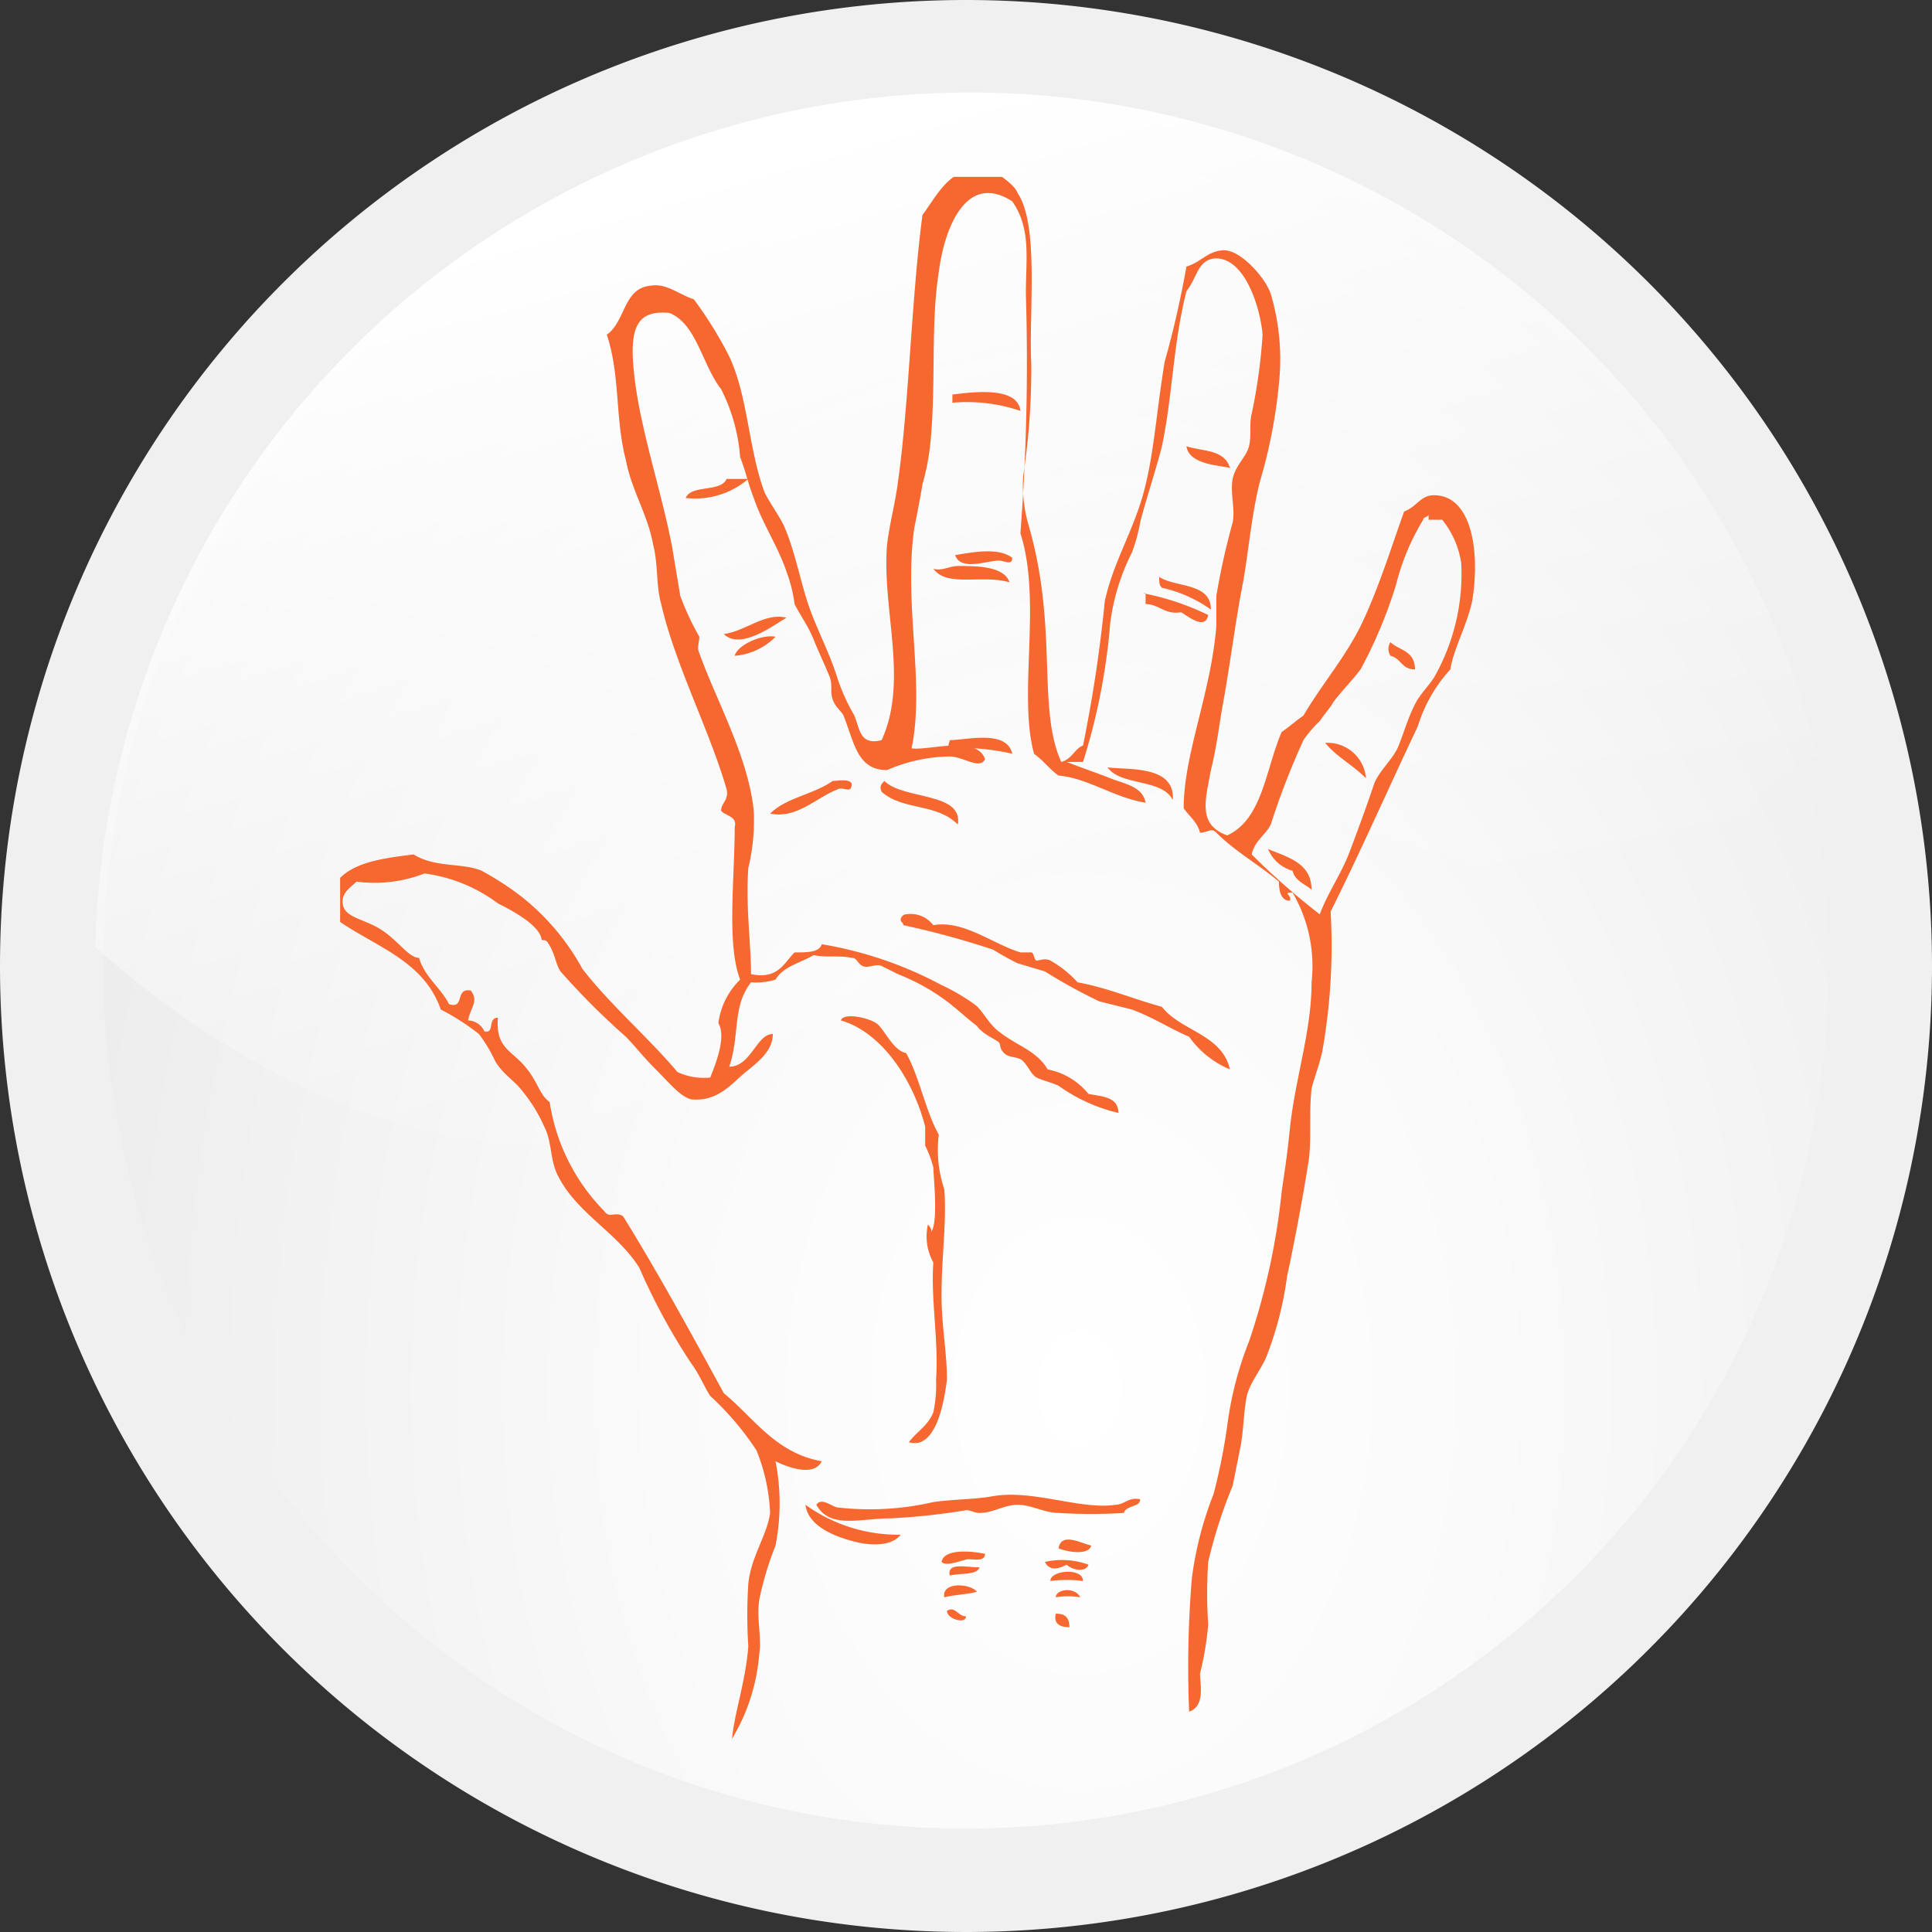 <?xml version="1.0" encoding="UTF-8"?>
<svg xmlns="http://www.w3.org/2000/svg" xmlns:xlink="http://www.w3.org/1999/xlink" viewBox="0 0 71 71">
  <rect x="0" y="0" width="71" height="71" fill="#333333" stroke="none"/>
  <defs>
    <style>.cls-1{fill:none;}.cls-2{stroke:#f0f0f0;stroke-miterlimit:3.8;stroke-width:3.8px;fill:url(#Unbenannter_Verlauf);}.cls-3{fill:url(#Unbenannter_Verlauf_2);}.cls-4{clip-path:url(#clip-path);}.cls-5{fill:#f6682f;fill-rule:evenodd;}</style>
    <radialGradient id="Unbenannter_Verlauf" cx="-1263.7" cy="3226.72" r="35.58" gradientTransform="translate(1556.11 -5240.79) scale(1.2 1.64)" gradientUnits="userSpaceOnUse">
      <stop offset="0" stop-color="#fff"></stop>
      <stop offset="0.36" stop-color="#fafafa"></stop>
      <stop offset="0.79" stop-color="#efefef"></stop>
      <stop offset="1" stop-color="#eaeaea"></stop>
    </radialGradient>
    <linearGradient id="Unbenannter_Verlauf_2" x1="37.46" y1="6357.08" x2="27.59" y2="6323.57" gradientTransform="translate(0 -6318)" gradientUnits="userSpaceOnUse">
      <stop offset="0" stop-color="#fff" stop-opacity="0"></stop>
      <stop offset="1" stop-color="#fff"></stop>
    </linearGradient>
    <clipPath id="clip-path">
      <rect class="cls-1" x="12.5" y="6.5" width="42" height="58"></rect>
    </clipPath>
  </defs>
  <g id="Ebene_2" data-name="Ebene 2">
    <g id="Ebene_1-2" data-name="Ebene 1">
      <path class="cls-2" d="M69.1,35.5A33.6,33.6,0,1,1,35.5,1.9,33.61,33.61,0,0,1,69.1,35.5Z"></path>
      <path class="cls-3" d="M35.6,3.4A32.19,32.19,0,0,0,3.5,34.8c9,8,17.7,8.3,22,6.2,4.6-2.1,8.3-8.7,14.2-10.3,6-1.4,9.2-1.1,18.6,2.8,5.3,2.1,4.6-5,8.5-5.7A32.07,32.07,0,0,0,35.6,3.4Z"></path>
      <g class="cls-4">
        <path class="cls-5" d="M39,28c.4-.1.5-.5.8-.6a52.4,52.4,0,0,0,.8-5.3c.3-1.4,1-2.5,1.4-3.9s.5-3.1.8-4.9a35.89,35.89,0,0,0,.8-3.5c.6-.2.8-.6,1.4-.6s1.5,1,1.7,1.6a8.45,8.45,0,0,1,.3,3.3,18.85,18.85,0,0,1-.7,3.6c-.3,1.2-.4,2.4-.6,3.6-.3,1.5-.5,3.2-.8,4.8-.1.6-.2,1.4-.4,2.2-.2,1.1-.5,2,.6,2.4,1.3-.6,1.4-2.4,2-3.8.3-.2.5-.4.8-.6.7-1.2,1.6-2.2,2.2-3.5s1-2.6,1.5-4c.5-.2.6-.6,1.1-.6,1.4,0,1.7,2.1,1.4,3.9-.2.9-.7,1.8-.8,2.5a5.49,5.49,0,0,0-1.2,2.1c-1,2.1-2.1,4.6-3.2,6.8a22.18,22.18,0,0,1-.3,5.1c-.1.5-.3,1-.4,1.4-.1.9,0,1.8-.1,2.6-.2,1.3-.5,2.9-.8,4.3a12.76,12.76,0,0,1-.7,2.8c-.2.6-.7,1.1-.8,1.7s-.1,1.1-.2,1.7l-.3,1.5a18,18,0,0,0-.9,2.8,17.65,17.65,0,0,0,0,2.3,11.27,11.27,0,0,1-.3,1.8c0,.4.2,1.2-.4,1.4a39.67,39.67,0,0,1,.1-4.9,12.9,12.9,0,0,1,.8-3.1,22.11,22.11,0,0,0,.5-2.5,12.73,12.73,0,0,1,.8-3.1,25,25,0,0,0,1.2-5.5c.1-.7.2-1.3.3-2.3.2-1.9.8-3.6.8-5.4a5.36,5.36,0,0,0-.7-3.3c-.4,0,0,.1-.1.3-.3,0-.4-.3-.4-.7-.7-.6-1.6-1.1-2.3-1.8-.2-.2-.3,0-.6,0-.1-.4-.4-.6-.6-.9,0-2,1-4.2,1.2-6.7V21.9a26.14,26.14,0,0,1,.6-2.7c.1-.5-.1-1.1,0-1.6s.5-.8.6-1.2,0-.8.1-1.2a20.32,20.32,0,0,0,.4-2.9c-.1-1.1-.7-2.9-1.8-2.8-.6.1-.6.7-1,1.2-.5,2-.5,3.8-.9,5.7-.2.8-.6,2-.8,2.8a6.15,6.15,0,0,1-.3,1.1,8,8,0,0,0-.8,2.6,23,23,0,0,1-1,5.1h-.6c.5.2,1.1.4,1.6.6s1.2.3,1.3.9c-1.2-.2-2.1-.9-3.2-1-.3-.2-.5-.5-.9-.8-.6-2.2.3-5.6-.5-8.1a82.88,82.88,0,0,0,.2-8.8c0-1.3.2-2.4-.5-3.4-1.7-1.1-2.5,1-2.7,2.6-.3,1.9-.1,4-.3,6.2a9,9,0,0,1-.3,1.6c-.1.6-.2,1.1-.3,1.6-.4,2.8.4,5.7-.1,8.1.6.1,2.4-.5,2.7.4-.2.4-.8-.1-1.3-.1a5.93,5.93,0,0,0-2.3.5c-1.1,0-1.2-1-1.6-2-.1-.2-.3-.3-.4-.6s0-.5-.1-.8c-.2-.5-.4-.9-.6-1.4s-.5-.9-.7-1.3a5.27,5.27,0,0,0-.3-1.2c-.3-.9-.9-1.8-1.2-2.7-.2-.5-.3-1-.5-1.5a6.61,6.61,0,0,0-.7-2.5c-.7-.9-.9-2.4-1.9-2.8-1.1-.1-1.5.4-1.3,2.2.2,2,1,4.3,1.4,6.4l.3,1.8a10.09,10.09,0,0,0,.7,1.5c0,.2-.1.4,0,.6.6,1.7,1.8,3.8,2,5.8a7.49,7.49,0,0,1-.2,2.1c-.1,1.4.1,2.8.1,3.9,1,.2,1.2-.4,1.6-.8.5,0,.9,0,1-.3a14.26,14.26,0,0,1,4.4,1.5,7.46,7.46,0,0,1,1.2.7c.3.2.5.7.9,1,.6.5,1.4.7,1.8,1.4a2.55,2.55,0,0,1,1.5.9c.5.1,1.1.1,1.1.7a6.25,6.25,0,0,1-2.2-1c-.2-.1-.6-.2-.8-.3s-.3-.4-.5-.6-.5-.1-.7-.3-.1-.3-.2-.4-.6-.3-.8-.6c-.4-.3-.7-.6-1.1-.9a7.68,7.68,0,0,0-1.8-1l-.6-.3c-.2-.1-.5.1-.7,0s-.2-.3-.4-.3c-.5-.1-.9,0-1.4-.1-.5.3-1.1.4-1.4.9a2.48,2.48,0,0,1-.9.1c-.7.9-.4,1.9-.8,3.1.8,0,1-1.2,1.6-1.2,0,.6-.5,1-1,1.4s-1,1.1-2,1c-.4-.1-.8-.6-1.3-1.1s-.8-.9-1.1-1.2a27.15,27.15,0,0,1-2.4-2.4c-.2-.3-.2-.7-.5-1.1-.1-.1-.2,0-.2-.1-.1-.5-1-1-1.6-1.3a5.75,5.75,0,0,0-2.7-1.1,5.09,5.09,0,0,1-2.5.3c-.2.2-.4.3-.5.6-.1.7.6.7,1.3,1.1s1.1,1.1,1.5,1.1c.2.7.8,1.1,1.1,1.7.6.2.2-.6.8-.5.3.4,0,.6-.1,1.1a.68.68,0,0,1,.6.4c.4.1.1-.5.5-.5-.1,1.1.5,1.2,1,1.8s.5,1,.9,1.3a7.26,7.26,0,0,0,2,4c.2.3.4,0,.7.2,1.3,2.1,2.5,4.3,3.7,6.5,1.1.9,1.9,2.2,3.6,2.5-.3.6-1.3.2-1.7,0a8.06,8.06,0,0,1,0,3.1,11.69,11.69,0,0,0-.6,2c-.1.7.1,1.4,0,2a7.09,7.09,0,0,1-1,3.1c.1-1,.5-2.1.6-3.4a17.65,17.65,0,0,1,0-2.3c.1-1,.7-1.8.8-2.6a6.82,6.82,0,0,0-.5-2.3,10.61,10.61,0,0,0-1.7-2c-.2-.3-.4-.8-.7-1.2a22.89,22.89,0,0,1-1.9-3.5c-.8-1.3-2.3-2-3-3.4-.3-.6-.2-1.2-.5-1.8a5.67,5.67,0,0,0-.8-1.3c-.3-.4-.7-.6-1-1.1a5.3,5.3,0,0,0-.6-1,8.51,8.51,0,0,0-1.4-.9c-.7-2-2.8-2.4-4.2-3.6.1-1.7,1.6-1.9,3.2-2.1.8.5,1.8.3,2.5.6a11,11,0,0,1,1.4.9,8.68,8.68,0,0,1,2.3,2.7c1,1.3,2.4,2.5,3.5,3.8a2.34,2.34,0,0,0,1.2.2c.2-.5.6-1.5.3-2a2.72,2.72,0,0,1,.8-1.6c-.5-1.3-.2-3.7-.2-5.6.1-.4-.3-.4-.5-.6,0-.3.3-.4.2-.8-.6-2.1-1.9-4.6-2.4-6.8-.2-.7-.1-1.4-.3-2.2-.2-1.1-.8-2-1-3.1-.4-1.5-.2-3.1-.7-4.6.7-.5.6-1.7,1.6-1.8.6-.1,1,.3,1.6.5a14.79,14.79,0,0,1,1.3,2.1c.7,1.5.7,3.4,1.3,5,.2.4.5.8.7,1.2.4.9.6,2,.9,2.9s.8,1.8,1.1,2.8a7.54,7.54,0,0,0,.6,1.3c.2.5.2,1.1,1,.9,1-2.2,0-4.8.2-7.2.1-.8.3-1.5.4-2.3.4-2.8.5-6.8.9-9.8.6-.8,1.1-2,2.6-1.6.2.1.8.5.9.8.8,1.2.4,4.4.5,6.3a26.33,26.33,0,0,1-.3,4.1,5.24,5.24,0,0,0,.2,1.8C38.9,23.1,38.1,26,39,28Zm13.5-9.1c0,.1-.2.1-.2.2a8.66,8.66,0,0,0-1,2.4A16.92,16.92,0,0,1,50,24.6c-.3.4-.7.8-1,1.2-.1.2-.3.4-.5.7a4.35,4.35,0,0,0-.6.7,28.49,28.49,0,0,0-1.2,3.1c-.2.4-.6.6-.7,1.1a26.22,26.22,0,0,0,2.5,2.2c.3-.8.8-1.5,1.1-2.3s.6-1.6.9-2.5c.2-.5.7-.9.9-1.4s.4-1.2.7-1.7c.2-.3.4-.5.6-.8a7.69,7.69,0,0,0,1-4.2,3.29,3.29,0,0,0-.7-1.6h-.5Z"></path>
      </g>
      <path class="cls-5" d="M37.5,15.1a6.11,6.11,0,0,0-2.5-.3v-.3C35.8,14.4,37.4,14.2,37.5,15.1Z"></path>
      <path class="cls-5" d="M43.6,16.4c.6.2,1.4.1,1.6.8C44.9,17.1,43.7,17.1,43.6,16.4Z"></path>
      <path class="cls-5" d="M27.5,17.6a3,3,0,0,1-2.3.7c.2-.5,1.3-.2,1.5-.7Z"></path>
      <path class="cls-5" d="M37.2,20.5c0,.3-.3.1-.5.1-.4,0-1.4.4-1.6-.2C35.7,20.3,36.7,20.1,37.2,20.5Z"></path>
      <path class="cls-5" d="M37.1,21.4c-1-.3-2.3.2-2.8-.5.3.1.6-.1.9-.1C35.9,20.8,36.9,20.8,37.1,21.4Z"></path>
      <path class="cls-5" d="M42.6,21.2c.6.4,1.9.2,1.9,1.2a4.94,4.94,0,0,0-1.8-.8C42.6,21.5,42.6,21.4,42.6,21.2Z"></path>
      <path class="cls-5" d="M42,21.8a9.68,9.68,0,0,1,2.4.8c-.1.6-.8,0-1-.1-.6.1-.8-.3-1.3-.3v-.4Z"></path>
      <path class="cls-5" d="M28.9,22.7c-.5.3-1.7,1.2-2.3.6C27.4,23.2,28.1,22.5,28.9,22.7Z"></path>
      <path class="cls-5" d="M28.5,23.4a2.36,2.36,0,0,1-1.5.7C27.1,23.7,28,23.3,28.5,23.4Z"></path>
      <path class="cls-5" d="M51.1,23.6c.3.3.9.3.9,1-.5,0-.5-.4-.9-.5A.45.45,0,0,1,51.1,23.6Z"></path>
      <path class="cls-5" d="M37.2,27.7a8.22,8.22,0,0,0-2.3-.2c-.1-.1,0-.2,0-.3C35.5,27.2,37,26.8,37.2,27.7Z"></path>
      <path class="cls-5" d="M50.2,28.6c-.5-.5-1.1-.8-1.5-1.3A1.42,1.42,0,0,1,50.2,28.6Z"></path>
      <path class="cls-5" d="M43.1,29.4c-.4-.8-1.9-.5-2.4-1.2C41.4,28.3,43.2,28.1,43.1,29.4Z"></path>
      <path class="cls-5" d="M31.3,28.8c0,.4-.3.1-.5.2-.8.3-1.5,1.1-2.5.9.6-.6,1.6-.7,2.3-1.2C30.8,28.7,31.2,28.6,31.3,28.8Z"></path>
      <path class="cls-5" d="M32.5,28.7c.7.7,2.9.4,2.7,1.6-.8-.8-2-.5-2.8-1.2C32.3,28.9,32.4,28.8,32.5,28.7Z"></path>
      <path class="cls-5" d="M46.6,31.2c.7.3,1.6.5,1.6,1.5-.2-.2-.6-.3-.7-.7A1.37,1.37,0,0,1,46.6,31.2Z"></path>
      <path class="cls-5" d="M45.2,39.3a3.49,3.49,0,0,1-1.5-1.2c-.7-.3-1.3-.7-2.1-1l-1.2-.3a19.83,19.83,0,0,1-2-1.1l-1-.3a9,9,0,0,1-.9-.5,31.78,31.78,0,0,0-3.3-.9c0-.1-.1-.1-.1-.2s.1-.2.2-.2a1.05,1.05,0,0,1,1,.4c1.1-.2,2.2.7,3.2,1h.4c.1,0,.1.3.2.3s.3-.1.5,0a3.92,3.92,0,0,1,1,.8c1.1.2,2,.6,3.1.9C43.4,37.9,44.9,38,45.2,39.3Z"></path>
      <path class="cls-5" d="M33.4,53c.3-.4.7-.6.9-1.1a4.87,4.87,0,0,0,.1-1.2c.1-1.4-.2-3-.1-4.3a2,2,0,0,1-.2-1.4s.2.2.1.3c.3-.3.1-2.1.1-2.4a4.12,4.12,0,0,0-.3-.8v-.7c-.5-1.9-1.7-3.5-3.1-3.9.1-.3,1-.1,1.3.1s.6,1,1.1,1.1c.5.9.7,2.1,1.2,3a4.57,4.57,0,0,0,.2,2c.1,1.1-.1,2.5-.1,3.9,0,1.1.2,2.1.2,3.1C34.7,51.5,34.4,53.3,33.4,53Z"></path>
      <path class="cls-5" d="M41.9,55.1c0,.3-.5.2-.6.5a19.22,19.22,0,0,1-2.4,0c-.5,0-1-.3-1.5-.3s-.9.3-1.4.3c-.2,0-.3-.1-.5-.1a24,24,0,0,1-2.8.3c-1.1,0-2.2.4-2.7-.5.2-.3.6.1.8.1a10.33,10.33,0,0,0,3.5-.2c.7-.1,1.5-.1,2.1-.2,1.5-.3,3.3.5,4.6.3C41.3,55.3,41.5,55,41.9,55.1Z"></path>
      <path class="cls-5" d="M29.6,55.3a5.84,5.84,0,0,0,3.5,1.1c-.3.4-1,.4-1.5.3C30.7,56.5,29.7,56.1,29.6,55.3Z"></path>
      <path class="cls-5" d="M40.1,56.8c-.1.4-1,.2-1.2.1C39,56.3,39.7,56.7,40.1,56.8Z"></path>
      <path class="cls-5" d="M36.2,57.1c0,.3-.4.2-.6.2s-.8.3-1,.1C34.7,56.9,35.7,57,36.2,57.1Z"></path>
      <path class="cls-5" d="M40,57.5c-.1.3-.6.2-.8,0-.2.1-.6.3-.8-.1A2.86,2.86,0,0,1,40,57.5Z"></path>
      <path class="cls-5" d="M36,57.6c-.1.3-.7.2-1.1.3C34.8,57.4,35.5,57.6,36,57.6Z"></path>
      <path class="cls-5" d="M39.8,58.1a4.82,4.82,0,0,0-1.2,0C38.6,57.7,39.8,57.6,39.8,58.1Z"></path>
      <path class="cls-5" d="M35.9,58.5c-.4.1-.8.1-1.2.2C34.6,58.1,35.7,58.2,35.9,58.5Z"></path>
      <path class="cls-5" d="M39.7,58.7a2.72,2.72,0,0,0-.9,0C38.8,58.4,39.5,58.3,39.7,58.7Z"></path>
      <path class="cls-5" d="M35.5,59.4c0,.3-.7.1-.7-.2C35.1,59,35.2,59.4,35.5,59.4Z"></path>
      <path class="cls-5" d="M38.8,59.3c.3,0,.5.1.5.5C39,59.8,38.7,59.7,38.8,59.3Z"></path>
    </g>
  </g>
</svg>
